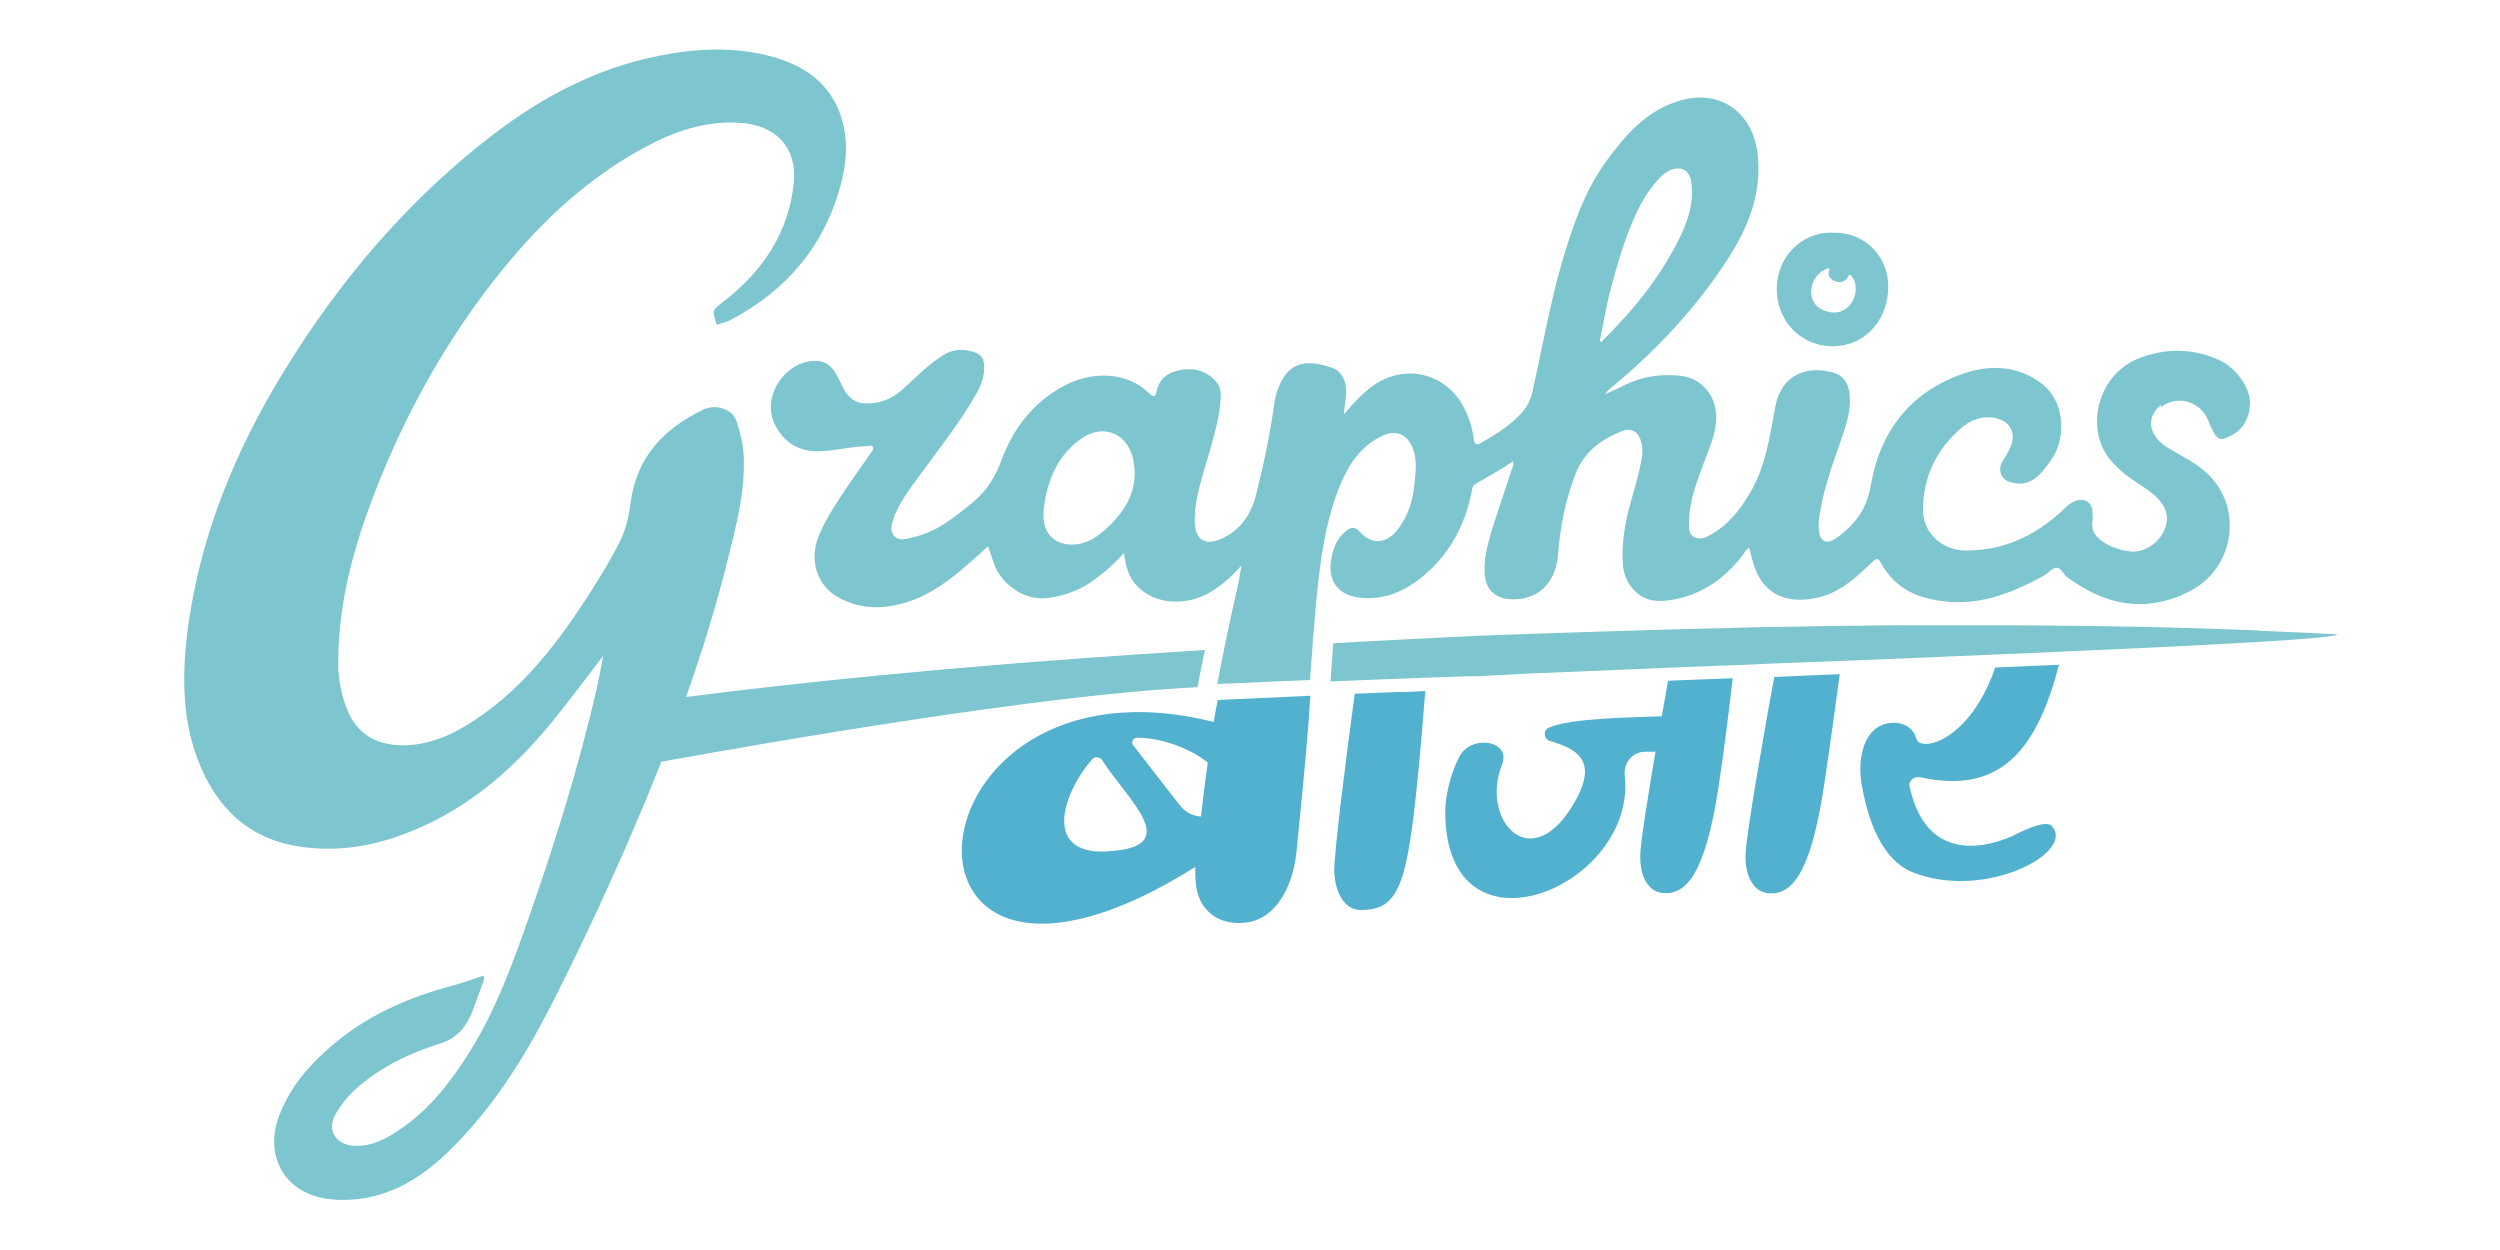 <?xml version="1.0" encoding="UTF-8"?>
<svg xmlns="http://www.w3.org/2000/svg" id="Layer_1" viewBox="0 0 100 50">
  <defs>
    <style>.cls-1{fill:#7dc5cf;}.cls-2{fill:#52b1cf;}</style>
  </defs>
  <path d="M48.93,26.33c-.07,.37-.14,.75-.21,1.12,.07-.38,.15-.75,.22-1.12,.02-.12,.05-.24,.07-.36-.02,.12-.05,.24-.07,.36Z"></path>
  <g>
    <path class="cls-1" d="M73.3,9.31c-1.17-.06-2.33,.96-2.22,2.45,.08,1.18,1.04,2.1,2.23,2.09,1.38-.01,2.25-1.16,2.22-2.44-.03-1.24-1.01-2.14-2.22-2.1Zm-.38,3.09c-.76-.32-.54-1.45,.21-1.67,.04,0,.07,.03,.05,.07-.22,.38,.56,.75,.77,.22,.01-.03,.05-.04,.07-.02,.53,.5,.02,1.88-1.11,1.4Z"></path>
    <path class="cls-1" d="M67.14,25.37s-.01,0-.02,.01c0,0,0,0,0-.01h.03Z"></path>
    <path class="cls-1" d="M90.37,25.22c-.97-.04-1.94-.07-2.91-.1-1.27-.04-2.54-.06-3.82-.08-1.23-.02-2.46-.02-3.69-.03-1.08,0-2.15,0-3.23,0-.75,0-1.5,0-2.25,.02-1.13,0-2.26,.03-3.38,.05-.66,0-1.32,.02-1.98,.04-3.34,.08-6.68,.19-10.01,.31-.99,.05-1.99,.1-2.99,.15-.93,.05-1.85,.09-2.78,.15-.04,.51-.07,1.02-.11,1.53,.33-.02,.66-.03,.96-.04,.64-.03,1.23-.05,1.76-.07,.38-.01,.74-.03,1.06-.04,1.36-.05,2.16-.08,2.16-.05,0-.04,3.16-.17,7.55-.35,.82-.03,1.69-.07,2.58-.1,.55-.02,1.1-.04,1.67-.07,.85-.03,1.72-.07,2.61-.1,2.06-.08,4.18-.17,6.23-.26,.86-.03,1.71-.07,2.55-.11,6.24-.27,11.28-.54,11.13-.7-1.03-.05-2.07-.1-3.11-.14Zm-23.25,.16s0,0-.01,0h0s.02-.01,.02-.01c0,0,0,0,0,0Zm-14.6,.39l-.03,.5c0-.16,.02-.33,.04-.5h0Zm-3.82,1.69c.33-.01,.65-.03,.97-.04-.32,0-.64,.02-.97,.04h0Z"></path>
    <path class="cls-1" d="M86.43,16.29c.65-.51,1.58-.25,1.9,.53,.06,.15,.12,.3,.2,.44,.17,.32,.29,.37,.62,.21,.55-.24,.81-.7,.85-1.29,.04-.62-.54-1.46-1.2-1.76-1.03-.48-2.09-.51-3.16-.12-1.77,.64-2.25,2.87-1.23,4.09,.31,.37,.67,.66,1.07,.92,.25,.16,.5,.32,.72,.52,.48,.44,.6,.91,.35,1.42-.26,.55-.86,.89-1.42,.8-.32-.05-.64-.15-.92-.32-.33-.2-.58-.45-.51-.89,.02-.11,0-.22,0-.34,0-.4-.31-.6-.69-.46-.24,.09-.42,.29-.6,.46-1.08,.97-2.32,1.53-3.79,1.52-.92,0-1.7-.7-1.7-1.61,0-1.35,.55-2.47,1.59-3.34,.36-.29,.77-.43,1.25-.36,.63,.11,.91,.59,.66,1.18-.09,.21-.22,.39-.33,.58-.19,.34-.04,.72,.33,.82,.47,.14,.87,.01,1.2-.35,.21-.23,.4-.48,.56-.76,.42-.75,.44-2.15-.56-2.87-.96-.7-2.02-.72-3.04-.38-2.11,.71-3.36,2.26-3.74,4.45-.12,.68-.37,1.23-.86,1.7-.21,.2-.43,.41-.7,.54-.24,.12-.45,0-.5-.26-.04-.19-.05-.38-.02-.58,.14-1.14,.55-2.22,.92-3.29,.2-.59,.39-1.18,.29-1.82-.06-.41-.29-.68-.68-.78-1.08-.27-2.04,.12-2.28,1.38-.22,1.19-.38,2.41-1.03,3.48-.4,.67-.88,1.28-1.59,1.66-.19,.11-.41,.19-.63,.07-.22-.13-.2-.35-.2-.57,0-.77,.26-1.49,.52-2.2,.25-.71,.61-1.38,.56-2.17-.04-.75-.6-1.4-1.36-1.5-.85-.11-1.67,.03-2.43,.43-.19,.1-.39,.18-.65,.3,.07-.09,.08-.11,.11-.14,.05-.05,.1-.09,.16-.14,1.8-1.49,3.38-3.18,4.65-5.14,.82-1.28,1.37-2.64,1.18-4.22-.19-1.61-1.5-2.65-3.25-2.06-1.23,.41-2.04,1.34-2.78,2.35-.9,1.23-1.37,2.64-1.79,4.07-.49,1.69-.79,3.44-1.18,5.16-.07,.32-.19,.59-.41,.84-.47,.52-1.05,.89-1.66,1.23-.17,.09-.25,.07-.28-.15-.06-.51-.22-.99-.49-1.44-.77-1.26-2.34-1.56-3.54-.7-.43,.31-.79,.7-1.17,1.15,.03-.3,.07-.54,.09-.78,.04-.53-.15-.95-.59-1.1-1.12-.37-1.76-.17-2.15,.91-.06,.15-.09,.31-.12,.47-.17,1.26-.43,2.49-.74,3.72-.19,.76-.61,1.39-1.34,1.73-.71,.34-1.12,.05-1.11-.72,0-.91,.31-1.76,.56-2.63,.19-.67,.39-1.33,.46-2.03,.03-.31,.06-.63-.16-.88-.37-.42-.85-.57-1.39-.48-.51,.09-.9,.33-1,.89-.03,.19-.13,.21-.27,.07-.93-.92-2.37-.91-3.48-.29-1.18,.65-1.96,1.65-2.43,2.89-.24,.67-.58,1.25-1.13,1.71-.74,.61-1.47,1.22-2.43,1.43-.26,.06-.54,.18-.75-.05-.22-.24-.07-.53,0-.78,0-.05,.04-.1,.06-.14,.22-.5,.54-.94,.86-1.37,.81-1.12,1.67-2.19,2.36-3.39,.19-.33,.31-.67,.32-1.04,0-.42-.15-.59-.56-.68-.38-.09-.75-.05-1.09,.17-.6,.38-1.09,.89-1.61,1.36-.41,.38-.89,.57-1.45,.57-.44,0-.73-.23-.92-.6-.11-.21-.21-.44-.34-.65-.16-.25-.37-.43-.69-.45-1.24-.09-2.27,1.39-1.73,2.51,.34,.7,.89,1.09,1.7,1.1,.65,0,1.28-.18,1.91-.2,.11,0,.27-.06,.32,.02,.06,.11-.06,.22-.13,.32-.34,.5-.7,.98-1.03,1.49-.37,.56-.74,1.13-1,1.75-.39,.96-.08,1.98,.76,2.45,.93,.53,1.9,.5,2.88,.17,.9-.31,1.65-.88,2.36-1.51,.26-.22,.51-.45,.77-.69,.1,.27,.17,.5,.25,.73,.28,.73,1.14,1.47,2.15,1.34,.66-.09,1.25-.3,1.78-.68,.44-.31,.85-.66,1.26-1.12,.06,.54,.19,.97,.52,1.32,.75,.76,1.86,.75,2.68,.38,.57-.27,1.03-.68,1.5-1.2-.03,.17-.06,.34-.09,.5,0,0,0,.02,0,.04-.05,.24-.31,1.36-.59,2.72-.02,.12-.04,.24-.07,.36-.07,.37-.15,.74-.22,1.12,.33-.01,.65-.03,.97-.04,.96-.04,1.88-.09,2.74-.12,.01-.18,.03-.36,.04-.53,.01-.17,.02-.33,.04-.5l.03-.5c0-.11,.01-.21,.03-.32,.06-.75,.12-1.5,.21-2.24,.15-1.28,.37-2.54,.87-3.74,.34-.82,.82-1.53,1.66-1.93,.56-.27,1-.08,1.23,.49,.18,.46,.12,.93,.07,1.39-.06,.66-.23,1.28-.64,1.82-.46,.62-1.06,.68-1.56,.12-.17-.19-.34-.18-.51-.04-.37,.27-.53,.67-.61,1.1-.19,.94,.29,1.54,1.26,1.6,.81,.05,1.52-.21,2.15-.68,1.2-.88,1.9-2.1,2.2-3.57,.02-.11,.02-.23,.13-.3,.5-.31,1.03-.56,1.51-.92,.05,.15,0,.24-.04,.33-.23,.71-.47,1.41-.7,2.12-.2,.64-.41,1.29-.39,1.97,.02,.68,.39,1.07,1.06,1.1,1.07,.05,1.79-.64,1.88-1.78,.09-1.13,.3-2.22,.72-3.28,.34-.84,1-1.33,1.8-1.65,.43-.18,.7,0,.82,.46,.06,.22,.04,.44,0,.67-.1,.56-.27,1.11-.42,1.66-.23,.81-.38,1.63-.33,2.47,.02,.42,.17,.79,.46,1.1,.09,.09,.18,.16,.27,.22,.4,.24,.85,.23,1.31,.14,.23-.04,.46-.1,.67-.18,.85-.31,1.54-.87,2.11-1.62,.07-.09,.1-.22,.24-.26,.04,.16,.08,.31,.12,.46,.16,.66,.48,1.11,.91,1.36,.47,.28,1.08,.32,1.76,.15,.17-.04,.34-.1,.5-.17,.62-.28,1.13-.75,1.62-1.23,.2-.21,.27-.14,.37,.05,.32,.57,.74,.94,1.24,1.18,.47,.22,1.01,.32,1.58,.36,.75,.04,1.44-.09,2.11-.33,.55-.19,1.08-.45,1.6-.74,.17-.1,.32-.3,.48-.3,.19,0,.28,.27,.44,.39,.43,.31,.86,.56,1.3,.74,.93,.38,1.89,.44,2.91,.1,.21-.07,.42-.16,.64-.27,1.84-.91,2.22-3.4,.69-4.78-.46-.41-1.02-.67-1.54-.99-.77-.47-.88-1.22-.25-1.71Zm-42.24,4.91c-.34,.31-.73,.55-1.22,.58-.72,.05-1.22-.39-1.23-1.12v-.24c.13-1.15,.52-2.16,1.49-2.86,.89-.64,1.88-.24,2.1,.83,.24,1.18-.3,2.06-1.13,2.8Zm19.8-7.55c.15-.72,.26-1.44,.45-2.14,.3-1.12,.63-2.24,1.16-3.28,.21-.41,.48-.78,.79-1.12,.12-.12,.24-.22,.39-.29,.45-.2,.8-.03,.87,.46,.11,.75-.09,1.45-.4,2.1-.78,1.64-1.9,3.02-3.19,4.29-.03,0-.05-.02-.08-.03Z"></path>
    <path class="cls-1" d="M48.19,26.02c-.1,.47-.19,.97-.29,1.47-6.07,.27-17.27,2.22-21.45,2.98-.39,1.01-.81,2-1.24,3-.99,2.29-2.05,4.55-3.18,6.77-1.1,2.15-2.39,4.19-4.15,5.88-1.09,1.04-2.33,1.78-3.87,1.87-.46,.02-.94,0-1.38-.14-1.39-.41-1.99-1.76-1.49-3.15,.43-1.18,1.21-2.09,2.14-2.88,1.41-1.21,3.06-1.93,4.84-2.4,.41-.11,.81-.26,1.23-.4,0,.05,.02,.13,0,.19-.14,.4-.29,.8-.44,1.21-.24,.64-.63,1.12-1.33,1.33-1.19,.37-2.3,.91-3.25,1.72-.36,.31-.68,.69-.91,1.1-.36,.63,.01,1.23,.75,1.26,.71,.04,1.3-.29,1.85-.67,1.18-.8,2.03-1.91,2.78-3.11,1.08-1.73,1.75-3.63,2.42-5.54,1.02-2.92,1.93-5.87,2.63-8.88,.1-.44,.18-.88,.28-1.4-.75,.97-1.43,1.9-2.16,2.78-1.6,1.94-3.49,3.5-5.88,4.38-1.32,.49-2.67,.68-4.06,.48-2.11-.3-3.4-1.59-4.13-3.51-.66-1.76-.61-3.6-.36-5.42,.52-3.63,1.9-6.96,3.8-10.06,2.24-3.66,4.98-6.89,8.4-9.51,1.97-1.5,4.12-2.64,6.58-3.13,1.53-.31,3.08-.39,4.61,.04,1.15,.33,2.1,.93,2.6,2.08,.38,.91,.38,1.86,.16,2.79-.62,2.58-2.17,4.45-4.51,5.67-.16,.08-.34,.11-.51,.17-.2-.6-.19-.57,.26-.92,1.57-1.21,2.63-2.77,2.82-4.77,.14-1.42-.74-2.31-2.18-2.39-1.36-.08-2.59,.34-3.76,.97-2.79,1.5-4.91,3.73-6.74,6.25-1.53,2.12-2.78,4.4-3.77,6.8-1.01,2.45-1.79,4.97-1.77,7.66,0,.58,.13,1.19,.33,1.73,.4,1.05,1.22,1.52,2.35,1.49,1.15-.03,2.12-.54,3.02-1.17,1.67-1.17,2.93-2.74,4.04-4.42,.54-.82,1.07-1.66,1.51-2.53,.25-.49,.38-1.07,.45-1.62,.25-1.81,1.33-2.93,2.91-3.69,.44-.21,1.13-.06,1.31,.44,.16,.47,.28,.97,.3,1.46,.05,1.38-.29,2.71-.62,4.03-.47,1.89-1.04,3.75-1.69,5.57,6.89-.88,13.83-1.45,20.77-1.88Z"></path>
    <path class="cls-1" d="M67.14,25.37s-.01,0-.02,.01c0,0,0,0,0-.01h.03Z"></path>
  </g>
  <g>
    <path class="cls-2" d="M73.59,26.96c-.14,1.01-.39,2.92-.64,4.54-.54,3.52-1.31,4.31-2.22,4.23-.56-.05-.92-.63-.91-1.51,0-.71,.82-5.37,1.15-7.14,.85-.04,1.72-.08,2.61-.11Z"></path>
    <path class="cls-2" d="M57.01,27.63c-.08,1.04-.21,2.71-.38,4.25-.4,3.71-.8,4.52-2.2,4.52-.61,0-1.02-.62-1.06-1.54-.02-.7,.54-5.07,.82-7.11,.63-.03,1.22-.05,1.76-.07,.38,0,.74-.02,1.06-.04Z"></path>
    <path class="cls-2" d="M80.59,33.4c-.13,.04-3.44,1.77-4.22-2,.02-.21,.23-.36,.44-.31,3.34,.74,4.71-1.29,5.55-4.5-.83,.04-1.69,.07-2.55,.11-1.03,2.98-3,3.39-3.15,2.86-.19-.67-.91-.75-1.38-.56-.8,.33-.96,1.48-.82,2.33,.25,1.5,.82,3.09,2.09,3.58,2.91,1.11,6.49-.84,5.52-1.87-.27-.29-1.35,.3-1.48,.35Z"></path>
    <path class="cls-2" d="M69.31,27.13c-.11,.93-.32,2.72-.57,4.36-.54,3.52-1.31,4.31-2.23,4.23-.56-.05-.92-.63-.9-1.52,0-.43,.3-2.32,.61-4.13h-.41c-.51,0-.88,.45-.82,.96,.5,4.44-7.18,7.65-7.18,1.43,0-.58,.19-1.46,.55-2.17,.47-.94,2.11-.68,1.72,.3-.9,2.24,1.23,4.6,2.98,1.36,.81-1.51,.05-1.99-1.06-2.31-.25-.07-.29-.42-.05-.53,.85-.39,3.28-.41,4.52-.46,.1-.55,.19-1.05,.25-1.42,.82-.03,1.69-.07,2.59-.1Z"></path>
    <path class="cls-2" d="M48.71,27.99h0c-.06,.3-.11,.59-.16,.89-12.66-3.18-13.93,14.07-.74,5.8,0,.24,0,.48,.03,.72,.11,.94,.78,1.53,1.73,1.52,.86,0,1.43-.49,1.82-1.21,.27-.51,.41-1.07,.47-1.64,.18-1.8,.36-3.59,.5-5.4,0-.02,0-.04,0-.06,0-.1,.01-.19,.02-.29,.01-.17,.02-.33,.04-.49-1.15,.05-2.4,.11-3.71,.17Zm-4.41,6.07c-2.68,.14-1.73-2.44-.61-3.69,.11-.12,.31-.1,.4,.04,.99,1.57,3.33,3.49,.21,3.64Zm3.73-1.4h0c-.33-.02-.64-.19-.84-.45l-1.87-2.41c-.08-.11,0-.28,.15-.29,.83-.01,2.02,.34,2.84,.99-.1,.72-.19,1.43-.27,2.15Z"></path>
  </g>
</svg>
